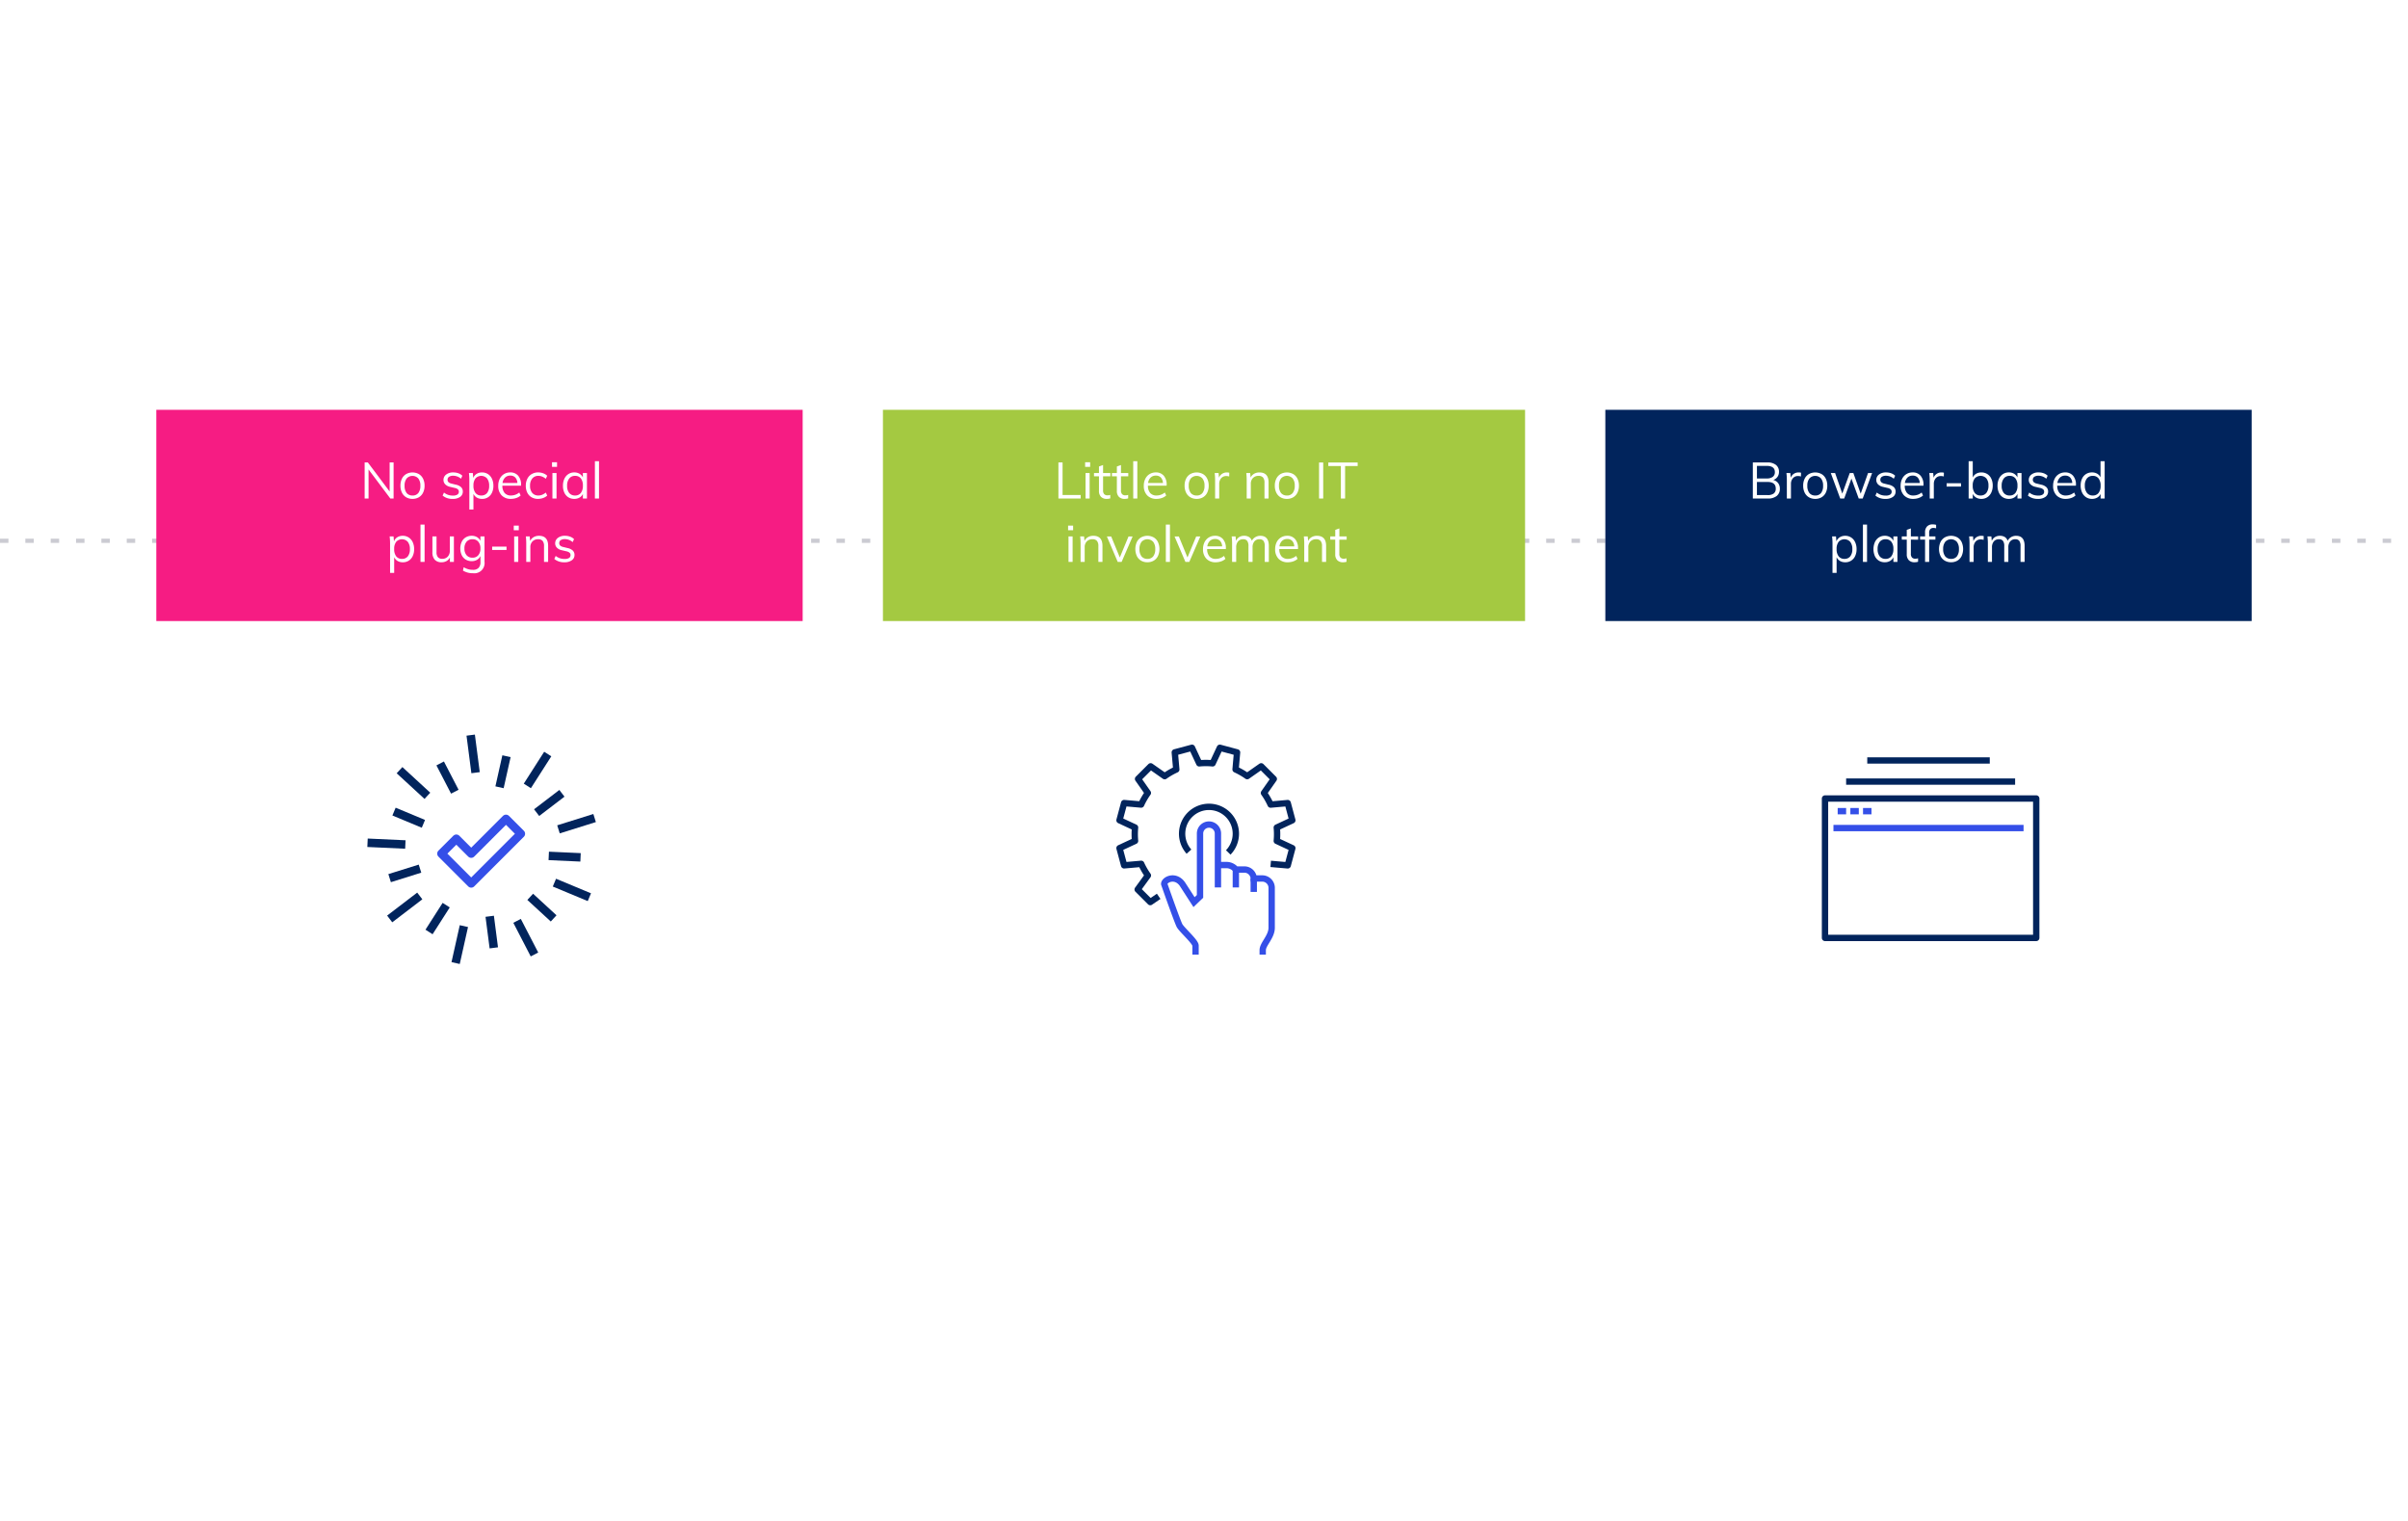 <svg xmlns="http://www.w3.org/2000/svg" xmlns:xlink="http://www.w3.org/1999/xlink" width="570" height="360" viewBox="0 0 570 360"><defs><filter id="a" x="14" y="86" width="189" height="201" filterUnits="userSpaceOnUse"><feOffset dx="-5" dy="7" input="SourceAlpha"/><feGaussianBlur stdDeviation="6" result="b"/><feFlood flood-color="#696868" flood-opacity="0.122"/><feComposite operator="in" in2="b"/><feComposite in="SourceGraphic"/></filter><filter id="c" x="186" y="86" width="188" height="201" filterUnits="userSpaceOnUse"><feOffset dx="-5" dy="7" input="SourceAlpha"/><feGaussianBlur stdDeviation="6" result="d"/><feFlood flood-color="#696868" flood-opacity="0.122"/><feComposite operator="in" in2="d"/><feComposite in="SourceGraphic"/></filter><filter id="e" x="357" y="86" width="189" height="201" filterUnits="userSpaceOnUse"><feOffset dx="-5" dy="7" input="SourceAlpha"/><feGaussianBlur stdDeviation="6" result="f"/><feFlood flood-color="#696868" flood-opacity="0.122"/><feComposite operator="in" in2="f"/><feComposite in="SourceGraphic"/></filter></defs><g transform="translate(-707 -3074)"><rect width="570" height="360" transform="translate(707 3074)" fill="none"/><g transform="matrix(1, 0, 0, 1, 707, 3074)" filter="url(#a)"><rect width="153" height="165" transform="translate(37 97)" fill="#fff"/></g><g transform="matrix(1, 0, 0, 1, 707, 3074)" filter="url(#c)"><rect width="152" height="165" transform="translate(209 97)" fill="#fff"/></g><g transform="matrix(1, 0, 0, 1, 707, 3074)" filter="url(#e)"><rect width="153" height="165" transform="translate(380 97)" fill="#fff"/></g><g transform="translate(-2 1173)"><line x2="570" transform="translate(709 2029)" fill="none" stroke="#cbcbd2" stroke-width="1" stroke-dasharray="2 4"/></g><rect width="153" height="50" transform="translate(744 3171)" fill="#f61c83"/><path d="M33.168,3.456V12H32.4L27.24,5.124V12h-.924V3.456h.756l5.16,6.876V3.456Zm4.476,8.628a2.886,2.886,0,0,1-1.5-.384,2.575,2.575,0,0,1-1-1.092,3.659,3.659,0,0,1-.354-1.656A3.659,3.659,0,0,1,35.142,7.3a2.575,2.575,0,0,1,1-1.092,3.122,3.122,0,0,1,3,0,2.575,2.575,0,0,1,1,1.092A3.659,3.659,0,0,1,40.5,8.952a3.659,3.659,0,0,1-.354,1.656,2.575,2.575,0,0,1-1,1.092A2.886,2.886,0,0,1,37.644,12.084Zm0-.8a1.671,1.671,0,0,0,1.38-.594,2.706,2.706,0,0,0,.48-1.734,2.647,2.647,0,0,0-.492-1.71,1.861,1.861,0,0,0-2.748,0,2.647,2.647,0,0,0-.492,1.71,2.682,2.682,0,0,0,.486,1.734A1.689,1.689,0,0,0,37.644,11.28Zm9.54.8a3.527,3.527,0,0,1-2.412-.78l.324-.72a3.348,3.348,0,0,0,1,.552,3.554,3.554,0,0,0,1.128.168,1.89,1.89,0,0,0,1.038-.234.763.763,0,0,0,.354-.678.737.737,0,0,0-.24-.576,1.751,1.751,0,0,0-.792-.336l-1.02-.24a2.25,2.25,0,0,1-1.17-.6,1.44,1.44,0,0,1-.414-1.032,1.564,1.564,0,0,1,.636-1.29,2.649,2.649,0,0,1,1.68-.5,3.5,3.5,0,0,1,1.2.2,2.54,2.54,0,0,1,.948.588l-.324.708a2.806,2.806,0,0,0-1.824-.708,1.741,1.741,0,0,0-1,.246.792.792,0,0,0-.354.69.782.782,0,0,0,.222.588,1.543,1.543,0,0,0,.714.336l1.02.252a2.563,2.563,0,0,1,1.248.594,1.409,1.409,0,0,1,.408,1.05,1.473,1.473,0,0,1-.636,1.248A2.857,2.857,0,0,1,47.184,12.084ZM54.108,5.82a2.527,2.527,0,0,1,1.4.4,2.61,2.61,0,0,1,.948,1.11,3.835,3.835,0,0,1,.336,1.65,3.755,3.755,0,0,1-.336,1.638,2.491,2.491,0,0,1-2.352,1.47,2.384,2.384,0,0,1-1.236-.312,2.016,2.016,0,0,1-.8-.888v3.708H51.1V7.656A13.52,13.52,0,0,0,51,5.964h.924l.1,1.164a1.983,1.983,0,0,1,.8-.966A2.38,2.38,0,0,1,54.108,5.82Zm-.18,5.46a1.668,1.668,0,0,0,1.374-.6,2.644,2.644,0,0,0,.486-1.7A2.7,2.7,0,0,0,55.3,7.254a1.854,1.854,0,0,0-2.748-.018,2.689,2.689,0,0,0-.48,1.716,2.715,2.715,0,0,0,.48,1.722A1.657,1.657,0,0,0,53.928,11.28Zm9.42-2.328H58.92a2.591,2.591,0,0,0,.534,1.74,1.923,1.923,0,0,0,1.518.588,3.05,3.05,0,0,0,1.944-.708l.324.708a2.813,2.813,0,0,1-1.014.588,3.811,3.811,0,0,1-1.266.216,2.939,2.939,0,0,1-2.22-.834,3.156,3.156,0,0,1-.8-2.286,3.59,3.59,0,0,1,.36-1.638A2.685,2.685,0,0,1,59.3,6.216a2.773,2.773,0,0,1,1.476-.4,2.367,2.367,0,0,1,1.884.786,3.19,3.19,0,0,1,.684,2.166ZM60.792,6.576a1.7,1.7,0,0,0-1.23.456,2.2,2.2,0,0,0-.606,1.284h3.516a2.065,2.065,0,0,0-.5-1.3A1.561,1.561,0,0,0,60.792,6.576Zm6.564,5.508a2.966,2.966,0,0,1-1.53-.384,2.571,2.571,0,0,1-1.008-1.086,3.593,3.593,0,0,1-.354-1.638,3.618,3.618,0,0,1,.36-1.65,2.648,2.648,0,0,1,1.026-1.11,2.983,2.983,0,0,1,1.554-.4,3.392,3.392,0,0,1,1.182.21,2.561,2.561,0,0,1,.942.582l-.324.72a3.544,3.544,0,0,0-.882-.528,2.352,2.352,0,0,0-.87-.168A1.809,1.809,0,0,0,66,7.254a2.569,2.569,0,0,0-.528,1.722,2.521,2.521,0,0,0,.522,1.7,1.821,1.821,0,0,0,1.458.606,2.352,2.352,0,0,0,.87-.168,3.544,3.544,0,0,0,.882-.528l.324.72a2.761,2.761,0,0,1-.966.57A3.526,3.526,0,0,1,67.356,12.084Zm3.408-6.12h.972V12h-.972Zm1.092-2.556v1.1H70.668v-1.1Zm7.08,2.556V12h-.96V10.908a1.913,1.913,0,0,1-.8.87,2.454,2.454,0,0,1-1.242.306,2.578,2.578,0,0,1-1.41-.384,2.518,2.518,0,0,1-.936-1.086,3.813,3.813,0,0,1-.33-1.638,3.834,3.834,0,0,1,.336-1.65,2.625,2.625,0,0,1,.942-1.11,2.5,2.5,0,0,1,1.4-.4,2.384,2.384,0,0,1,1.236.312,2.03,2.03,0,0,1,.8.876V5.964ZM76.128,11.28a1.643,1.643,0,0,0,1.368-.606,2.715,2.715,0,0,0,.48-1.722,2.689,2.689,0,0,0-.48-1.716,1.65,1.65,0,0,0-1.368-.6,1.681,1.681,0,0,0-1.386.618,2.675,2.675,0,0,0-.5,1.722,2.621,2.621,0,0,0,.492,1.7A1.7,1.7,0,0,0,76.128,11.28ZM80.82,3.168h.972V12H80.82ZM35.346,20.82a2.527,2.527,0,0,1,1.4.4,2.61,2.61,0,0,1,.948,1.11,3.835,3.835,0,0,1,.336,1.65,3.755,3.755,0,0,1-.336,1.638,2.491,2.491,0,0,1-2.352,1.47,2.384,2.384,0,0,1-1.236-.312,2.016,2.016,0,0,1-.8-.888v3.708h-.972V22.656a13.52,13.52,0,0,0-.1-1.692h.924l.1,1.164a1.983,1.983,0,0,1,.8-.966A2.38,2.38,0,0,1,35.346,20.82Zm-.18,5.46a1.668,1.668,0,0,0,1.374-.6,2.644,2.644,0,0,0,.486-1.7,2.7,2.7,0,0,0-.492-1.722,1.854,1.854,0,0,0-2.748-.018,2.689,2.689,0,0,0-.48,1.716,2.715,2.715,0,0,0,.48,1.722A1.657,1.657,0,0,0,35.166,26.28Zm4.368-8.112h.972V27h-.972Zm7.908,2.8V27h-.948V25.956a1.99,1.99,0,0,1-.8.84,2.347,2.347,0,0,1-1.164.288,2.093,2.093,0,0,1-1.62-.6,2.54,2.54,0,0,1-.552-1.776V20.964h.972v3.72a1.791,1.791,0,0,0,.336,1.2,1.284,1.284,0,0,0,1.02.384,1.7,1.7,0,0,0,1.3-.522,1.921,1.921,0,0,0,.492-1.374V20.964Zm7.248,0v5.988a2.427,2.427,0,0,1-2.724,2.724,4.384,4.384,0,0,1-2.376-.624l.168-.792a5.026,5.026,0,0,0,1.086.468,4.12,4.12,0,0,0,1.122.144,1.749,1.749,0,0,0,1.32-.462,1.911,1.911,0,0,0,.444-1.374V25.608a2.042,2.042,0,0,1-.81.894,2.429,2.429,0,0,1-1.266.318,2.68,2.68,0,0,1-1.41-.372,2.472,2.472,0,0,1-.954-1.056,3.845,3.845,0,0,1,0-3.144,2.472,2.472,0,0,1,.954-1.056,2.68,2.68,0,0,1,1.41-.372,2.441,2.441,0,0,1,1.254.312,2.019,2.019,0,0,1,.81.876V20.964ZM51.846,26a1.712,1.712,0,0,0,1.374-.582,2.385,2.385,0,0,0,.5-1.6,2.385,2.385,0,0,0-.5-1.6,1.712,1.712,0,0,0-1.374-.582,1.762,1.762,0,0,0-1.4.582,2.348,2.348,0,0,0-.51,1.6,2.348,2.348,0,0,0,.51,1.6A1.762,1.762,0,0,0,51.846,26ZM56.5,23.376h3.4v.8H56.5Zm5.208-2.412h.972V27H61.71ZM62.8,18.408v1.1H61.614v-1.1Zm4.776,2.412q2.172,0,2.172,2.388V27h-.972V23.256a1.86,1.86,0,0,0-.336-1.23,1.321,1.321,0,0,0-1.056-.39,1.793,1.793,0,0,0-1.344.516,1.906,1.906,0,0,0-.5,1.392V27h-.972V22.656a13.519,13.519,0,0,0-.1-1.692h.924l.1,1.08a2,2,0,0,1,.828-.906A2.478,2.478,0,0,1,67.578,20.82Zm6.048,6.264a3.527,3.527,0,0,1-2.412-.78l.324-.72a3.348,3.348,0,0,0,1,.552,3.554,3.554,0,0,0,1.128.168A1.89,1.89,0,0,0,74.7,26.07a.763.763,0,0,0,.354-.678.737.737,0,0,0-.24-.576,1.751,1.751,0,0,0-.792-.336L73,24.24a2.25,2.25,0,0,1-1.17-.6,1.44,1.44,0,0,1-.414-1.032,1.564,1.564,0,0,1,.636-1.29,2.649,2.649,0,0,1,1.68-.5,3.5,3.5,0,0,1,1.2.2,2.54,2.54,0,0,1,.948.588l-.324.708a2.806,2.806,0,0,0-1.824-.708,1.741,1.741,0,0,0-1,.246.792.792,0,0,0-.354.69.782.782,0,0,0,.222.588,1.543,1.543,0,0,0,.714.336l1.02.252a2.563,2.563,0,0,1,1.248.594,1.409,1.409,0,0,1,.408,1.05,1.473,1.473,0,0,1-.636,1.248A2.857,2.857,0,0,1,73.626,27.084Z" transform="translate(767 3180)" fill="#fff"/><rect width="152" height="50" transform="translate(916 3171)" fill="#a4c941"/><path d="M18.538,3.456h.984v7.7h4.284V12H18.538Zm6.42,2.508h.972V12h-.972ZM26.05,3.408v1.1H24.862v-1.1Zm3.06,3.324v3.3a1.293,1.293,0,0,0,.276.942,1.069,1.069,0,0,0,.78.27,1.967,1.967,0,0,0,.648-.108v.828a2.731,2.731,0,0,1-.84.12,1.825,1.825,0,0,1-1.35-.486,1.945,1.945,0,0,1-.486-1.434V6.732H26.962V5.964h1.176V4.416l.972-.348v1.9h1.728v.768Zm4.236,0v3.3a1.293,1.293,0,0,0,.276.942,1.069,1.069,0,0,0,.78.27,1.967,1.967,0,0,0,.648-.108v.828a2.731,2.731,0,0,1-.84.12,1.825,1.825,0,0,1-1.35-.486,1.945,1.945,0,0,1-.486-1.434V6.732H31.2V5.964h1.176V4.416l.972-.348v1.9h1.728v.768Zm2.9-3.564h.972V12H36.25Zm7.908,5.784H39.73a2.591,2.591,0,0,0,.534,1.74,1.923,1.923,0,0,0,1.518.588,3.05,3.05,0,0,0,1.944-.708l.324.708a2.813,2.813,0,0,1-1.014.588,3.811,3.811,0,0,1-1.266.216,2.939,2.939,0,0,1-2.22-.834,3.156,3.156,0,0,1-.8-2.286,3.59,3.59,0,0,1,.36-1.638,2.685,2.685,0,0,1,1.008-1.11,2.773,2.773,0,0,1,1.476-.4,2.367,2.367,0,0,1,1.884.786,3.19,3.19,0,0,1,.684,2.166ZM41.6,6.576a1.7,1.7,0,0,0-1.23.456,2.2,2.2,0,0,0-.606,1.284h3.516a2.065,2.065,0,0,0-.5-1.3A1.561,1.561,0,0,0,41.6,6.576Zm9.66,5.508a2.886,2.886,0,0,1-1.5-.384,2.575,2.575,0,0,1-1-1.092,3.659,3.659,0,0,1-.354-1.656A3.659,3.659,0,0,1,48.76,7.3a2.575,2.575,0,0,1,1-1.092,3.122,3.122,0,0,1,3,0,2.575,2.575,0,0,1,1,1.092,3.659,3.659,0,0,1,.354,1.656,3.659,3.659,0,0,1-.354,1.656,2.575,2.575,0,0,1-1,1.092A2.886,2.886,0,0,1,51.262,12.084Zm0-.8a1.671,1.671,0,0,0,1.38-.594,2.706,2.706,0,0,0,.48-1.734,2.647,2.647,0,0,0-.492-1.71,1.861,1.861,0,0,0-2.748,0,2.647,2.647,0,0,0-.492,1.71,2.682,2.682,0,0,0,.486,1.734A1.689,1.689,0,0,0,51.262,11.28Zm7.176-5.46a2,2,0,0,1,.552.072l-.024.888a1.933,1.933,0,0,0-.636-.1,1.549,1.549,0,0,0-1.3.546A2.09,2.09,0,0,0,56.6,8.556V12H55.63V7.656a13.52,13.52,0,0,0-.1-1.692h.924l.1,1.116a1.836,1.836,0,0,1,.732-.936A2.084,2.084,0,0,1,58.438,5.82Zm7.68,0q2.172,0,2.172,2.388V12h-.972V8.256a1.86,1.86,0,0,0-.336-1.23,1.321,1.321,0,0,0-1.056-.39,1.793,1.793,0,0,0-1.344.516,1.906,1.906,0,0,0-.5,1.392V12h-.972V7.656a13.52,13.52,0,0,0-.1-1.692h.924l.1,1.08a2,2,0,0,1,.828-.906A2.478,2.478,0,0,1,66.118,5.82Zm6.5,6.264a2.886,2.886,0,0,1-1.5-.384,2.575,2.575,0,0,1-1-1.092,3.659,3.659,0,0,1-.354-1.656A3.659,3.659,0,0,1,70.12,7.3a2.575,2.575,0,0,1,1-1.092,3.122,3.122,0,0,1,3,0,2.575,2.575,0,0,1,1,1.092,3.659,3.659,0,0,1,.354,1.656,3.659,3.659,0,0,1-.354,1.656,2.575,2.575,0,0,1-1,1.092A2.886,2.886,0,0,1,72.622,12.084Zm0-.8A1.671,1.671,0,0,0,74,10.686a2.706,2.706,0,0,0,.48-1.734,2.647,2.647,0,0,0-.492-1.71,1.861,1.861,0,0,0-2.748,0,2.647,2.647,0,0,0-.492,1.71,2.682,2.682,0,0,0,.486,1.734A1.689,1.689,0,0,0,72.622,11.28Zm7.62-7.824h.984V12h-.984Zm5.16.84H82.426v-.84h6.948V4.3H86.4V12h-1ZM20.926,20.964H21.9V27h-.972Zm1.092-2.556v1.1H20.83v-1.1Zm4.776,2.412q2.172,0,2.172,2.388V27h-.972V23.256a1.86,1.86,0,0,0-.336-1.23,1.321,1.321,0,0,0-1.056-.39,1.793,1.793,0,0,0-1.344.516,1.906,1.906,0,0,0-.5,1.392V27h-.972V22.656a13.519,13.519,0,0,0-.1-1.692h.924l.1,1.08a2,2,0,0,1,.828-.906A2.478,2.478,0,0,1,26.794,20.82Zm9.312.156L33.5,27h-.924L30.01,20.976h1.02l2.04,4.968,2.064-4.968ZM39.6,27.084a2.886,2.886,0,0,1-1.5-.384,2.575,2.575,0,0,1-1-1.092,4.05,4.05,0,0,1,0-3.312,2.575,2.575,0,0,1,1-1.092,3.122,3.122,0,0,1,3,0,2.575,2.575,0,0,1,1,1.092,4.05,4.05,0,0,1,0,3.312,2.575,2.575,0,0,1-1,1.092A2.886,2.886,0,0,1,39.6,27.084Zm0-.8a1.671,1.671,0,0,0,1.38-.594,2.706,2.706,0,0,0,.48-1.734,2.647,2.647,0,0,0-.492-1.71,1.861,1.861,0,0,0-2.748,0,2.647,2.647,0,0,0-.492,1.71,2.682,2.682,0,0,0,.486,1.734A1.689,1.689,0,0,0,39.6,26.28Zm4.368-8.112h.972V27h-.972Zm8.16,2.808L49.522,27H48.6L46.03,20.976h1.02l2.04,4.968,2.064-4.968Zm6.048,2.976H53.746a2.591,2.591,0,0,0,.534,1.74,1.923,1.923,0,0,0,1.518.588,3.05,3.05,0,0,0,1.944-.708l.324.708a2.813,2.813,0,0,1-1.014.588,3.811,3.811,0,0,1-1.266.216,2.939,2.939,0,0,1-2.22-.834,3.156,3.156,0,0,1-.8-2.286,3.59,3.59,0,0,1,.36-1.638,2.685,2.685,0,0,1,1.008-1.11,2.773,2.773,0,0,1,1.476-.4,2.367,2.367,0,0,1,1.884.786,3.19,3.19,0,0,1,.684,2.166Zm-2.556-2.376a1.7,1.7,0,0,0-1.23.456,2.2,2.2,0,0,0-.606,1.284H57.3a2.065,2.065,0,0,0-.5-1.3A1.561,1.561,0,0,0,55.618,21.576Zm10.728-.756q2,0,2,2.388V27h-.972V23.256a2.051,2.051,0,0,0-.294-1.236,1.126,1.126,0,0,0-.954-.384,1.48,1.48,0,0,0-1.2.516,2.119,2.119,0,0,0-.432,1.4V27h-.972V23.256a2.023,2.023,0,0,0-.3-1.23,1.135,1.135,0,0,0-.96-.39,1.5,1.5,0,0,0-1.206.516,2.1,2.1,0,0,0-.438,1.4V27H59.65V22.656a13.52,13.52,0,0,0-.1-1.692h.924l.1,1.056a1.93,1.93,0,0,1,.75-.888,2.135,2.135,0,0,1,1.158-.312,2.17,2.17,0,0,1,1.176.288A1.677,1.677,0,0,1,64.33,22a2.09,2.09,0,0,1,.81-.858A2.312,2.312,0,0,1,66.346,20.82Zm8.9,3.132H70.822a2.591,2.591,0,0,0,.534,1.74,1.923,1.923,0,0,0,1.518.588,3.05,3.05,0,0,0,1.944-.708l.324.708a2.813,2.813,0,0,1-1.014.588,3.811,3.811,0,0,1-1.266.216,2.939,2.939,0,0,1-2.22-.834,3.156,3.156,0,0,1-.8-2.286,3.59,3.59,0,0,1,.36-1.638,2.685,2.685,0,0,1,1.008-1.11,2.773,2.773,0,0,1,1.476-.4,2.367,2.367,0,0,1,1.884.786,3.189,3.189,0,0,1,.684,2.166Zm-2.556-2.376a1.7,1.7,0,0,0-1.23.456,2.2,2.2,0,0,0-.606,1.284h3.516a2.065,2.065,0,0,0-.5-1.3A1.561,1.561,0,0,0,72.694,21.576Zm7.044-.756q2.172,0,2.172,2.388V27h-.972V23.256a1.86,1.86,0,0,0-.336-1.23,1.321,1.321,0,0,0-1.056-.39,1.793,1.793,0,0,0-1.344.516,1.906,1.906,0,0,0-.5,1.392V27h-.972V22.656a13.519,13.519,0,0,0-.1-1.692h.924l.1,1.08a2,2,0,0,1,.828-.906A2.478,2.478,0,0,1,79.738,20.82Zm5.3.912v3.3a1.293,1.293,0,0,0,.276.942,1.069,1.069,0,0,0,.78.27,1.967,1.967,0,0,0,.648-.108v.828a2.73,2.73,0,0,1-.84.12,1.825,1.825,0,0,1-1.35-.486,1.945,1.945,0,0,1-.486-1.434V21.732H82.894v-.768H84.07V19.416l.972-.348v1.9H86.77v.768Z" transform="translate(939 3180)" fill="#fff"/><rect width="153" height="50" transform="translate(1087 3171)" fill="#01245c"/><path d="M19.762,7.608a2.09,2.09,0,0,1,1.14.738,2.12,2.12,0,0,1,.408,1.326,2.094,2.094,0,0,1-.744,1.722,3.243,3.243,0,0,1-2.1.606H14.914V3.456h3.432a3.174,3.174,0,0,1,2.034.582,1.993,1.993,0,0,1,.726,1.65,1.987,1.987,0,0,1-.354,1.182A2.076,2.076,0,0,1,19.762,7.608Zm-3.876-.36h2.3a2.329,2.329,0,0,0,1.452-.384,1.344,1.344,0,0,0,.492-1.128q0-1.464-1.944-1.464h-2.3Zm2.5,3.936a2.367,2.367,0,0,0,1.482-.378,1.392,1.392,0,0,0,.474-1.158q0-1.572-1.956-1.572h-2.5v3.108ZM25.774,5.82a2,2,0,0,1,.552.072L26.3,6.78a1.933,1.933,0,0,0-.636-.1,1.549,1.549,0,0,0-1.3.546,2.09,2.09,0,0,0-.426,1.326V12h-.972V7.656a13.519,13.519,0,0,0-.1-1.692h.924l.1,1.116a1.836,1.836,0,0,1,.732-.936A2.084,2.084,0,0,1,25.774,5.82Zm3.912,6.264a2.886,2.886,0,0,1-1.5-.384,2.575,2.575,0,0,1-1-1.092,3.659,3.659,0,0,1-.354-1.656A3.659,3.659,0,0,1,27.184,7.3a2.575,2.575,0,0,1,1-1.092,3.122,3.122,0,0,1,3,0,2.575,2.575,0,0,1,1,1.092,3.659,3.659,0,0,1,.354,1.656,3.659,3.659,0,0,1-.354,1.656,2.575,2.575,0,0,1-1,1.092A2.886,2.886,0,0,1,29.686,12.084Zm0-.8a1.671,1.671,0,0,0,1.38-.594,2.706,2.706,0,0,0,.48-1.734,2.647,2.647,0,0,0-.492-1.71,1.861,1.861,0,0,0-2.748,0,2.647,2.647,0,0,0-.492,1.71,2.682,2.682,0,0,0,.486,1.734A1.689,1.689,0,0,0,29.686,11.28ZM43.15,5.964,40.918,12h-.936L38.254,7.284,36.538,12H35.6L33.37,5.964h1.02l1.7,4.872,1.764-4.872h.852l1.74,4.884,1.74-4.884Zm3.192,6.12a3.527,3.527,0,0,1-2.412-.78l.324-.72a3.348,3.348,0,0,0,1,.552,3.554,3.554,0,0,0,1.128.168,1.89,1.89,0,0,0,1.038-.234.763.763,0,0,0,.354-.678.737.737,0,0,0-.24-.576,1.751,1.751,0,0,0-.792-.336l-1.02-.24a2.25,2.25,0,0,1-1.17-.6,1.44,1.44,0,0,1-.414-1.032,1.564,1.564,0,0,1,.636-1.29,2.649,2.649,0,0,1,1.68-.5,3.5,3.5,0,0,1,1.2.2,2.54,2.54,0,0,1,.948.588l-.324.708a2.806,2.806,0,0,0-1.824-.708,1.741,1.741,0,0,0-1,.246.792.792,0,0,0-.354.69.782.782,0,0,0,.222.588,1.543,1.543,0,0,0,.714.336l1.02.252a2.563,2.563,0,0,1,1.248.594,1.409,1.409,0,0,1,.408,1.05,1.473,1.473,0,0,1-.636,1.248A2.857,2.857,0,0,1,46.342,12.084Zm8.964-3.132H50.878a2.591,2.591,0,0,0,.534,1.74,1.923,1.923,0,0,0,1.518.588,3.05,3.05,0,0,0,1.944-.708l.324.708a2.813,2.813,0,0,1-1.014.588,3.811,3.811,0,0,1-1.266.216,2.939,2.939,0,0,1-2.22-.834,3.156,3.156,0,0,1-.8-2.286,3.59,3.59,0,0,1,.36-1.638,2.685,2.685,0,0,1,1.008-1.11,2.773,2.773,0,0,1,1.476-.4,2.367,2.367,0,0,1,1.884.786,3.19,3.19,0,0,1,.684,2.166ZM52.75,6.576a1.7,1.7,0,0,0-1.23.456,2.2,2.2,0,0,0-.606,1.284H54.43a2.065,2.065,0,0,0-.5-1.3A1.561,1.561,0,0,0,52.75,6.576Zm6.84-.756a2,2,0,0,1,.552.072l-.024.888a1.933,1.933,0,0,0-.636-.1,1.549,1.549,0,0,0-1.3.546,2.09,2.09,0,0,0-.426,1.326V12h-.972V7.656a13.52,13.52,0,0,0-.1-1.692h.924l.1,1.116a1.836,1.836,0,0,1,.732-.936A2.084,2.084,0,0,1,59.59,5.82Zm1.2,2.556h3.4v.8h-3.4ZM69.01,5.82a2.586,2.586,0,0,1,1.4.384,2.543,2.543,0,0,1,.948,1.086A3.755,3.755,0,0,1,71.7,8.928a3.835,3.835,0,0,1-.336,1.65,2.61,2.61,0,0,1-.948,1.11,2.527,2.527,0,0,1-1.4.4,2.384,2.384,0,0,1-1.236-.312,2.016,2.016,0,0,1-.8-.888V12H66V3.168h.972V7.032a1.926,1.926,0,0,1,.8-.9A2.417,2.417,0,0,1,69.01,5.82Zm-.18,5.46a1.651,1.651,0,0,0,1.368-.618,2.719,2.719,0,0,0,.492-1.734A2.623,2.623,0,0,0,70.2,7.236a1.88,1.88,0,0,0-2.754,0,2.689,2.689,0,0,0-.48,1.716,2.715,2.715,0,0,0,.48,1.722A1.657,1.657,0,0,0,68.83,11.28Zm9.684-5.316V12h-.96V10.908a1.913,1.913,0,0,1-.8.87,2.454,2.454,0,0,1-1.242.306A2.578,2.578,0,0,1,74.1,11.7a2.518,2.518,0,0,1-.936-1.086,3.813,3.813,0,0,1-.33-1.638,3.834,3.834,0,0,1,.336-1.65,2.625,2.625,0,0,1,.942-1.11,2.5,2.5,0,0,1,1.4-.4,2.384,2.384,0,0,1,1.236.312,2.03,2.03,0,0,1,.8.876V5.964ZM75.706,11.28a1.643,1.643,0,0,0,1.368-.606,2.715,2.715,0,0,0,.48-1.722,2.689,2.689,0,0,0-.48-1.716,1.65,1.65,0,0,0-1.368-.6,1.681,1.681,0,0,0-1.386.618,2.675,2.675,0,0,0-.5,1.722,2.621,2.621,0,0,0,.492,1.7A1.7,1.7,0,0,0,75.706,11.28Zm6.732.8a3.527,3.527,0,0,1-2.412-.78l.324-.72a3.348,3.348,0,0,0,1,.552,3.554,3.554,0,0,0,1.128.168,1.89,1.89,0,0,0,1.038-.234.763.763,0,0,0,.354-.678.737.737,0,0,0-.24-.576,1.751,1.751,0,0,0-.792-.336l-1.02-.24a2.25,2.25,0,0,1-1.17-.6,1.44,1.44,0,0,1-.414-1.032,1.564,1.564,0,0,1,.636-1.29,2.649,2.649,0,0,1,1.68-.5,3.5,3.5,0,0,1,1.2.2,2.54,2.54,0,0,1,.948.588l-.324.708a2.806,2.806,0,0,0-1.824-.708,1.741,1.741,0,0,0-1,.246.792.792,0,0,0-.354.69.782.782,0,0,0,.222.588,1.543,1.543,0,0,0,.714.336l1.02.252a2.563,2.563,0,0,1,1.248.594,1.409,1.409,0,0,1,.408,1.05,1.473,1.473,0,0,1-.636,1.248A2.857,2.857,0,0,1,82.438,12.084ZM91.4,8.952H86.974a2.591,2.591,0,0,0,.534,1.74,1.923,1.923,0,0,0,1.518.588,3.05,3.05,0,0,0,1.944-.708l.324.708a2.813,2.813,0,0,1-1.014.588,3.811,3.811,0,0,1-1.266.216,2.939,2.939,0,0,1-2.22-.834,3.156,3.156,0,0,1-.8-2.286,3.59,3.59,0,0,1,.36-1.638,2.685,2.685,0,0,1,1.008-1.11,2.773,2.773,0,0,1,1.476-.4,2.367,2.367,0,0,1,1.884.786A3.189,3.189,0,0,1,91.4,8.772ZM88.846,6.576a1.7,1.7,0,0,0-1.23.456,2.2,2.2,0,0,0-.606,1.284h3.516a2.065,2.065,0,0,0-.5-1.3A1.561,1.561,0,0,0,88.846,6.576Zm9.348-3.408V12h-.96V10.908a1.913,1.913,0,0,1-.8.87,2.454,2.454,0,0,1-1.242.306,2.5,2.5,0,0,1-1.4-.4,2.625,2.625,0,0,1-.942-1.11,3.834,3.834,0,0,1-.336-1.65,3.813,3.813,0,0,1,.33-1.638A2.5,2.5,0,0,1,93.79,6.2a2.586,2.586,0,0,1,1.4-.384,2.421,2.421,0,0,1,1.236.306,1.934,1.934,0,0,1,.792.858V3.168ZM95.386,11.28a1.643,1.643,0,0,0,1.368-.606,2.715,2.715,0,0,0,.48-1.722,2.694,2.694,0,0,0-.48-1.71,1.643,1.643,0,0,0-1.368-.606,1.7,1.7,0,0,0-1.386.6,2.579,2.579,0,0,0-.5,1.692,2.7,2.7,0,0,0,.5,1.734A1.681,1.681,0,0,0,95.386,11.28Zm-58.6,9.54a2.527,2.527,0,0,1,1.4.4,2.61,2.61,0,0,1,.948,1.11,3.835,3.835,0,0,1,.336,1.65,3.755,3.755,0,0,1-.336,1.638,2.491,2.491,0,0,1-2.352,1.47,2.384,2.384,0,0,1-1.236-.312,2.016,2.016,0,0,1-.8-.888v3.708h-.972V22.656a13.52,13.52,0,0,0-.1-1.692H34.6l.1,1.164a1.983,1.983,0,0,1,.8-.966A2.38,2.38,0,0,1,36.784,20.82Zm-.18,5.46a1.668,1.668,0,0,0,1.374-.6,2.644,2.644,0,0,0,.486-1.7,2.7,2.7,0,0,0-.492-1.722,1.854,1.854,0,0,0-2.748-.018,2.689,2.689,0,0,0-.48,1.716,2.715,2.715,0,0,0,.48,1.722A1.657,1.657,0,0,0,36.6,26.28Zm4.368-8.112h.972V27h-.972Zm8.172,2.8V27h-.96V25.908a1.913,1.913,0,0,1-.8.87,2.454,2.454,0,0,1-1.242.306,2.578,2.578,0,0,1-1.41-.384,2.518,2.518,0,0,1-.936-1.086,4.225,4.225,0,0,1,.006-3.288,2.625,2.625,0,0,1,.942-1.11,2.5,2.5,0,0,1,1.4-.4,2.384,2.384,0,0,1,1.236.312,2.03,2.03,0,0,1,.8.876V20.964ZM46.336,26.28a1.643,1.643,0,0,0,1.368-.606,2.715,2.715,0,0,0,.48-1.722,2.689,2.689,0,0,0-.48-1.716,1.65,1.65,0,0,0-1.368-.6,1.681,1.681,0,0,0-1.386.618,2.675,2.675,0,0,0-.5,1.722,2.621,2.621,0,0,0,.492,1.7A1.7,1.7,0,0,0,46.336,26.28Zm5.988-4.548v3.3a1.293,1.293,0,0,0,.276.942,1.069,1.069,0,0,0,.78.27,1.967,1.967,0,0,0,.648-.108v.828a2.731,2.731,0,0,1-.84.12,1.825,1.825,0,0,1-1.35-.486,1.945,1.945,0,0,1-.486-1.434V21.732H50.176v-.768h1.176V19.416l.972-.348v1.9h1.728v.768Zm5.352-2.772a1.014,1.014,0,0,0-.75.27,1.292,1.292,0,0,0-.27.93v.8h1.476v.768H56.656V27h-.972V21.732H54.508v-.768h1.176V20.04a1.975,1.975,0,0,1,.474-1.434,1.767,1.767,0,0,1,1.326-.486,3.087,3.087,0,0,1,.816.108v.828A2.281,2.281,0,0,0,57.676,18.96Zm4.164,8.124a2.886,2.886,0,0,1-1.5-.384,2.575,2.575,0,0,1-1-1.092,4.05,4.05,0,0,1,0-3.312,2.575,2.575,0,0,1,1-1.092,3.122,3.122,0,0,1,3,0,2.575,2.575,0,0,1,1,1.092,4.05,4.05,0,0,1,0,3.312,2.575,2.575,0,0,1-1,1.092A2.886,2.886,0,0,1,61.84,27.084Zm0-.8a1.671,1.671,0,0,0,1.38-.594,2.706,2.706,0,0,0,.48-1.734,2.647,2.647,0,0,0-.492-1.71,1.861,1.861,0,0,0-2.748,0,2.647,2.647,0,0,0-.492,1.71,2.682,2.682,0,0,0,.486,1.734A1.689,1.689,0,0,0,61.84,26.28Zm7.176-5.46a2,2,0,0,1,.552.072l-.024.888a1.933,1.933,0,0,0-.636-.1,1.549,1.549,0,0,0-1.3.546,2.09,2.09,0,0,0-.426,1.326V27h-.972V22.656a13.519,13.519,0,0,0-.1-1.692h.924l.1,1.116a1.836,1.836,0,0,1,.732-.936A2.084,2.084,0,0,1,69.016,20.82Zm8.232,0q2,0,2,2.388V27H78.28V23.256a2.051,2.051,0,0,0-.294-1.236,1.126,1.126,0,0,0-.954-.384,1.48,1.48,0,0,0-1.2.516,2.119,2.119,0,0,0-.432,1.4V27h-.972V23.256a2.023,2.023,0,0,0-.3-1.23,1.135,1.135,0,0,0-.96-.39,1.5,1.5,0,0,0-1.206.516,2.1,2.1,0,0,0-.438,1.4V27h-.972V22.656a13.519,13.519,0,0,0-.1-1.692h.924l.1,1.056a1.93,1.93,0,0,1,.75-.888,2.135,2.135,0,0,1,1.158-.312,2.17,2.17,0,0,1,1.176.288,1.677,1.677,0,0,1,.672.888,2.09,2.09,0,0,1,.81-.858A2.312,2.312,0,0,1,77.248,20.82Z" transform="translate(1107 3180)" fill="#fff"/><g transform="translate(-1 -18)"><path d="M87.805,237.288l4.03.352,1.092-4.072-3.681-1.714q.075-.8.074-1.611,0-.774-.075-1.558l3.682-1.714-.546-2.037-.546-2.036-4.045.357a16.768,16.768,0,0,0-1.583-2.745l2.331-3.325L85.555,214.2l-3.314,2.32a16.936,16.936,0,0,0-2.751-1.588l.353-4.031-4.072-1.092-1.714,3.681a16.662,16.662,0,0,0-3.169,0l-1.715-3.683-2.036.546-2.036.546.357,4.045a16.823,16.823,0,0,0-2.746,1.583L59.387,214.2l-2.98,2.981,2.32,3.314a16.987,16.987,0,0,0-1.589,2.751l-4.03-.353-1.092,4.073,3.681,1.714a16.748,16.748,0,0,0,0,3.169l-3.682,1.714.546,2.036.546,2.036,4.045-.356a16.694,16.694,0,0,0,1.583,2.745l-2.42,3.325,2.981,2.981,1.994-1.361" transform="translate(920.983 3059.186)" fill="rgba(0,0,0,0)" stroke="#01245c" stroke-linejoin="round" stroke-width="1.5"/><path d="M74,236h2.12a2.858,2.858,0,0,1,2.12,1.06h2.12a2.226,2.226,0,0,1,2.12,2.12H84.6a2.226,2.226,0,0,1,2.12,2.12v9.539c0,2.144-2.12,3.872-2.12,5.3v1.06" transform="translate(922.299 3060.753)" fill="rgba(0,0,0,0)" stroke="#344fe8" stroke-miterlimit="10" stroke-width="1.5"/><path d="M74.718,241.838V229.12a2.12,2.12,0,1,0-4.239,0v14.838l-1.416,1.359-2.77-4.292C64.6,238.687,62,240,62,241.024c0,0,3.216,9.2,3.676,9.92.741,1.158,3.743,3.766,3.743,4.672v2.12" transform="translate(921.58 3060.215)" fill="rgba(0,0,0,0)" stroke="#344fe8" stroke-miterlimit="10" stroke-width="1.5"/><line y2="4.239" transform="translate(1000.538 3297.813)" fill="none" stroke="#344fe8" stroke-miterlimit="10" stroke-width="1.5"/><line y2="3.18" transform="translate(1004.778 3299.933)" fill="none" stroke="#344fe8" stroke-miterlimit="10" stroke-width="1.5"/><path d="M67.621,233.6a6.359,6.359,0,1,1,9.3.192" transform="translate(921.82 3059.975)" fill="rgba(0,0,0,0)" stroke="#01245c" stroke-linejoin="round" stroke-width="1.5"/></g><g transform="translate(769 2960)"><rect width="50" height="33" transform="translate(370 303)" fill="rgba(0,0,0,0)" stroke="#01245c" stroke-linejoin="round" stroke-width="1.5"/><line x2="45" transform="translate(372 310)" fill="none" stroke="#344fe8" stroke-linejoin="round" stroke-width="1.5"/><line x2="2" transform="translate(373 306)" fill="none" stroke="#344fe8" stroke-linejoin="round" stroke-width="1.5"/><line x2="2" transform="translate(376 306)" fill="none" stroke="#344fe8" stroke-linejoin="round" stroke-width="1.5"/><line x2="2" transform="translate(379 306)" fill="none" stroke="#344fe8" stroke-linejoin="round" stroke-width="1.5"/><line x1="40" transform="translate(375 299)" fill="none" stroke="#01245c" stroke-linejoin="round" stroke-width="1.5"/><line x1="29" transform="translate(380 294)" fill="none" stroke="#01245c" stroke-linejoin="round" stroke-width="1.5"/></g><g transform="translate(424.878 3038.862)"><line x2="1.152" y2="8.887" transform="translate(393.541 209.138)" fill="none" stroke="#01245c" stroke-linejoin="round" stroke-width="2"/><line x2="3.466" y2="6.69" transform="translate(386.317 215.839)" fill="none" stroke="#01245c" stroke-linejoin="round" stroke-width="2"/><line x2="6.595" y2="6.068" transform="translate(376.695 217.433)" fill="none" stroke="#01245c" stroke-linejoin="round" stroke-width="2"/><line x2="6.955" y2="2.897" transform="translate(375.393 227.237)" fill="none" stroke="#01245c" stroke-linejoin="round" stroke-width="2"/><line x2="8.952" y2="0.409" transform="translate(369.122 234.616)" fill="none" stroke="#01245c" stroke-linejoin="round" stroke-width="2"/><line y1="2.251" x2="7.19" transform="translate(374.351 240.739)" fill="none" stroke="#01245c" stroke-linejoin="round" stroke-width="2"/><line y1="5.441" x2="7.121" transform="translate(374.366 247.205)" fill="none" stroke="#01245c" stroke-linejoin="round" stroke-width="2"/><line y1="6.347" x2="4.061" transform="translate(383.679 249.381)" fill="none" stroke="#01245c" stroke-linejoin="round" stroke-width="2"/><line y1="8.745" x2="1.957" transform="translate(389.973 254.343)" fill="none" stroke="#01245c" stroke-linejoin="round" stroke-width="2"/><line x1="0.969" y1="7.472" transform="translate(398.043 252.017)" fill="none" stroke="#01245c" stroke-linejoin="round" stroke-width="2"/><line x1="4.122" y1="7.958" transform="translate(404.518 253.098)" fill="none" stroke="#01245c" stroke-linejoin="round" stroke-width="2"/><line x1="5.545" y1="5.102" transform="translate(407.631 247.414)" fill="none" stroke="#01245c" stroke-linejoin="round" stroke-width="2"/><line x1="8.273" y1="3.446" transform="translate(413.36 244.053)" fill="none" stroke="#01245c" stroke-linejoin="round" stroke-width="2"/><line x1="7.527" y1="0.344" transform="translate(412.016 237.725)" fill="none" stroke="#01245c" stroke-linejoin="round" stroke-width="2"/><line x1="8.552" y2="2.678" transform="translate(414.32 228.762)" fill="none" stroke="#01245c" stroke-linejoin="round" stroke-width="2"/><line x1="5.987" y2="4.575" transform="translate(409.147 222.909)" fill="none" stroke="#01245c" stroke-linejoin="round" stroke-width="2"/><line x1="4.83" y2="7.549" transform="translate(406.948 213.612)" fill="none" stroke="#01245c" stroke-linejoin="round" stroke-width="2"/><line x1="1.646" y2="7.353" transform="translate(400.366 214.13)" fill="none" stroke="#01245c" stroke-linejoin="round" stroke-width="2"/><path d="M399.281,226l-8.228,8.228-3.526-3.526L384,234.228l7.053,7.053,11.755-11.755Z" transform="translate(2.611 2.959)" fill="rgba(0,0,0,0)" stroke="#344fe8" stroke-linejoin="round" stroke-width="2"/></g></g></svg>